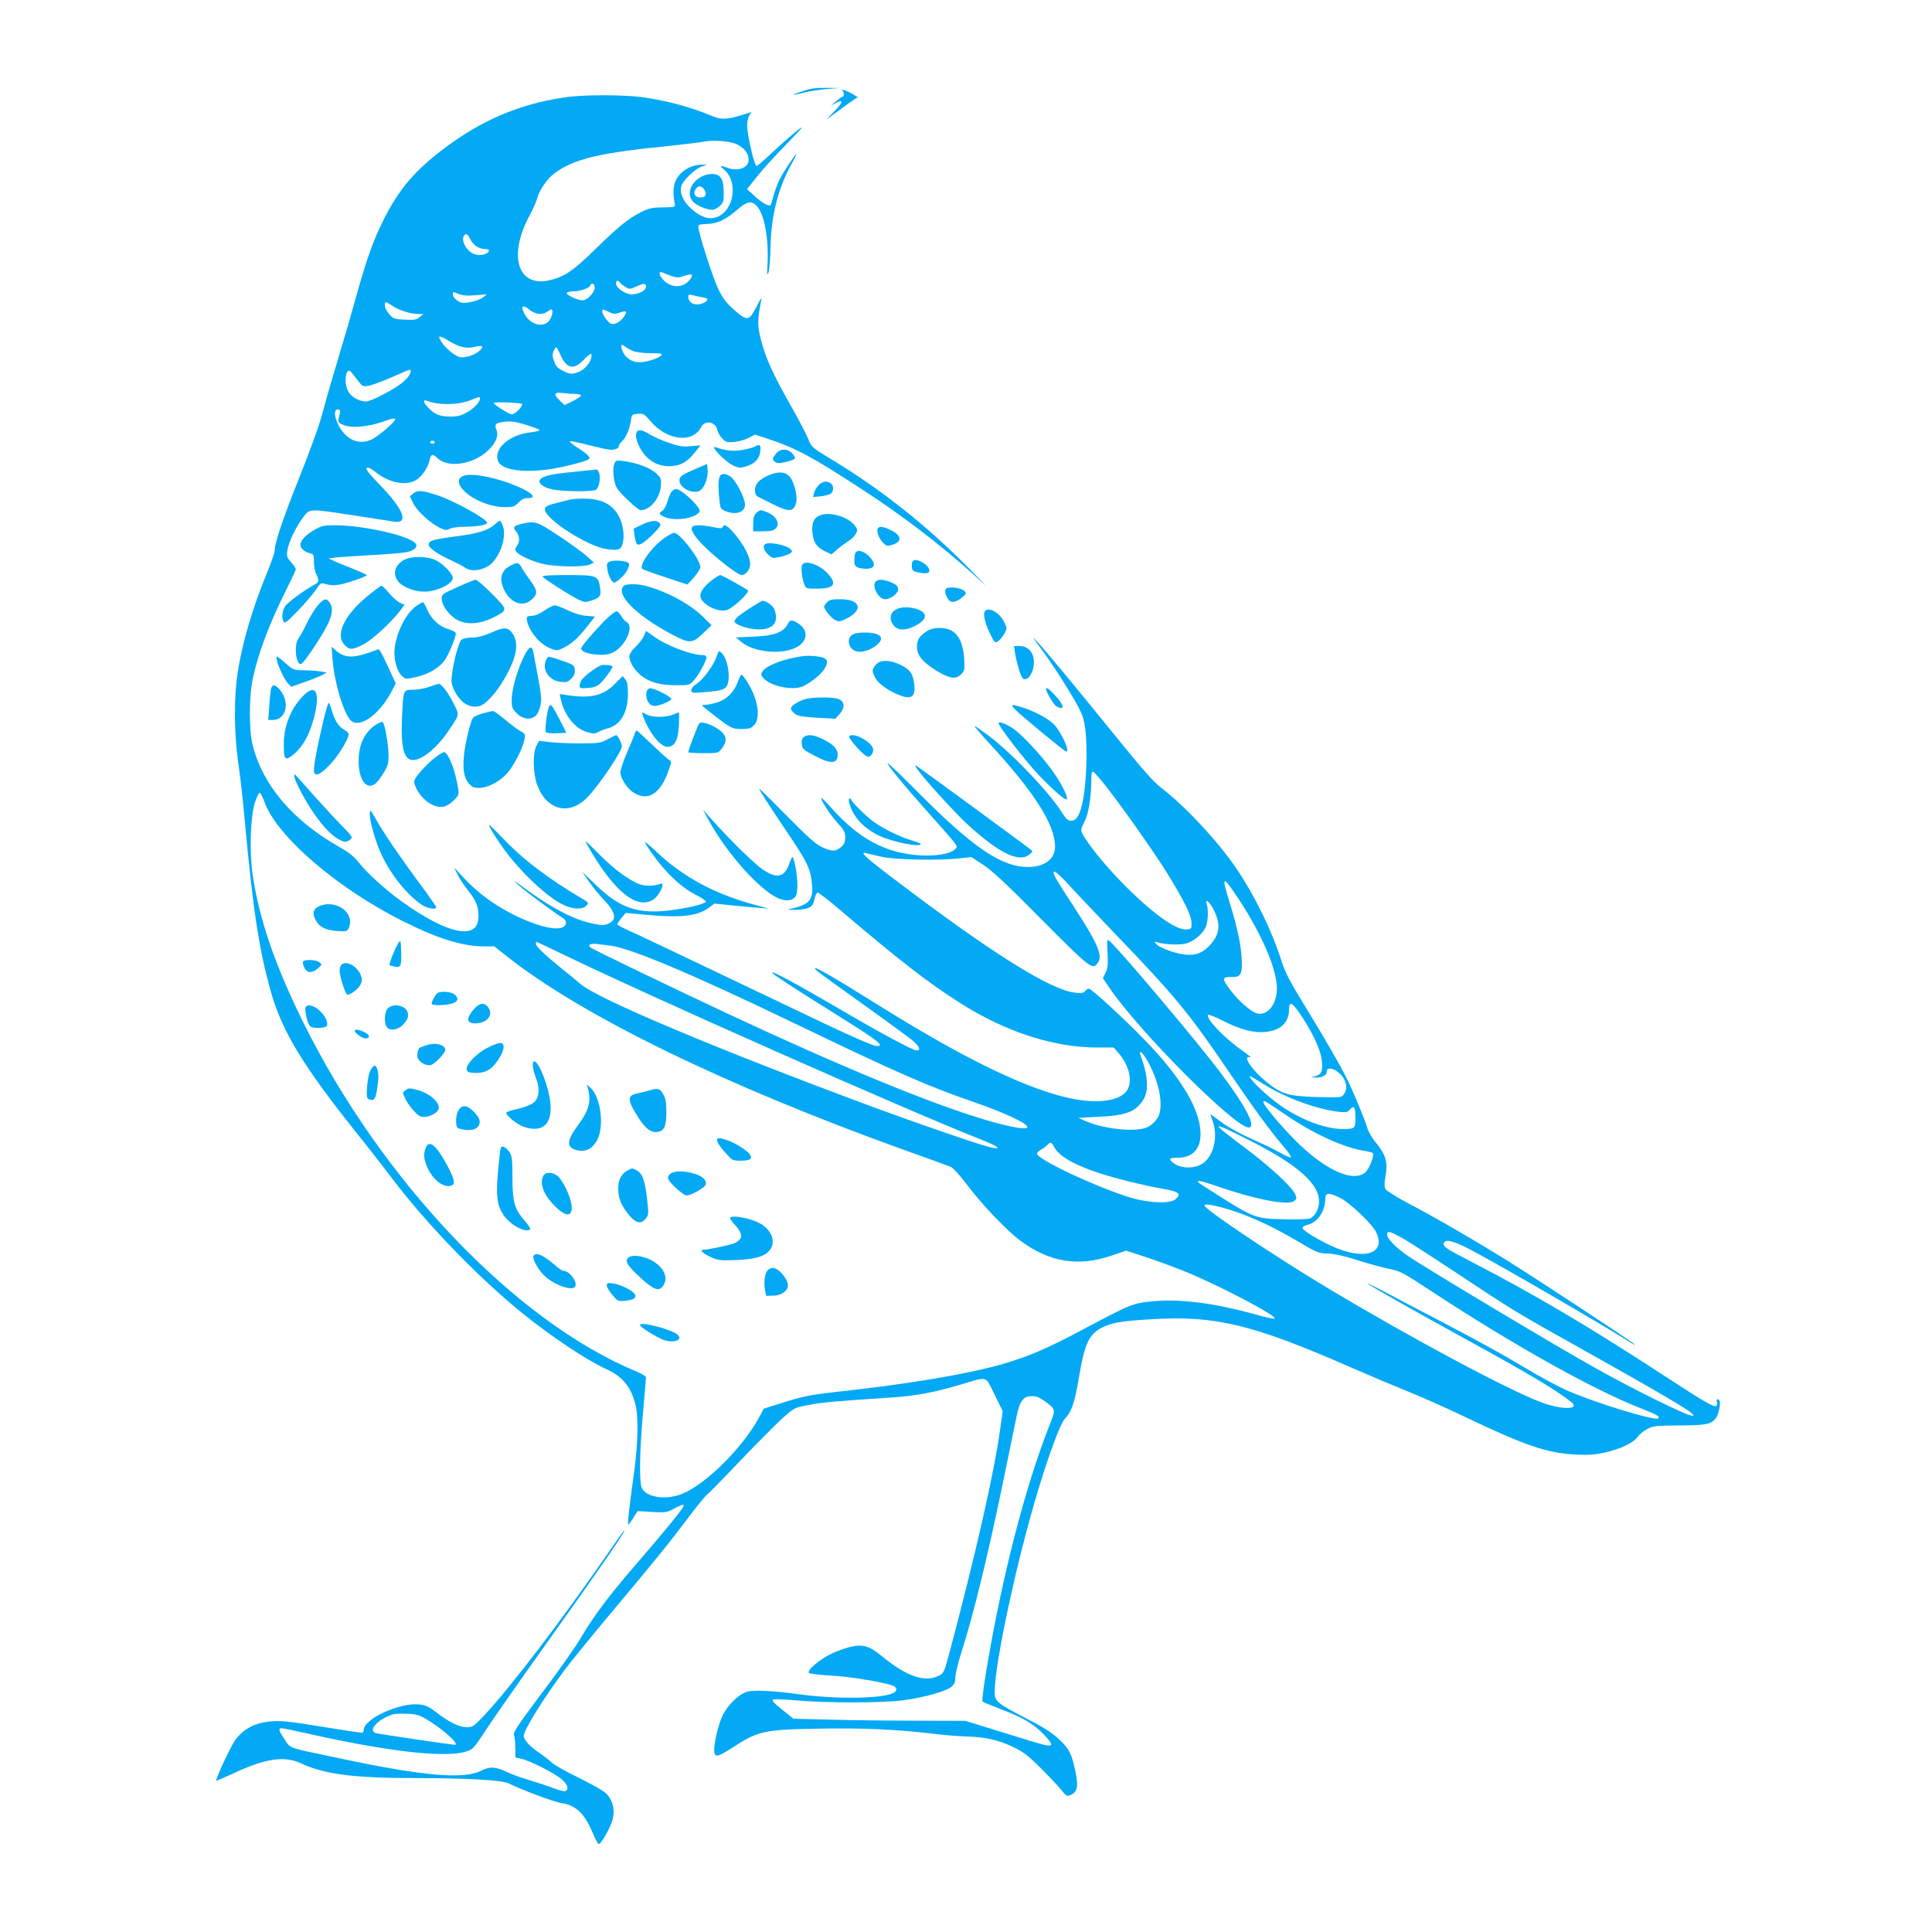 <?xml version="1.0" standalone="no"?>
<!DOCTYPE svg PUBLIC "-//W3C//DTD SVG 20010904//EN"
 "http://www.w3.org/TR/2001/REC-SVG-20010904/DTD/svg10.dtd">
<svg version="1.0" xmlns="http://www.w3.org/2000/svg"
 width="1280pt" height="1280pt" viewBox="0 0 1280 1280"
 preserveAspectRatio="xMidYMid meet">
<g transform="translate(0,1280) scale(0.1,-0.1)"
fill="#03a9f4" stroke="none">
<path d="M5315 12195 c-82 -27 -78 -32 9 -9 33 9 102 19 151 24 l90 7 -90 1
c-70 1 -106 -4 -160 -23z"/>
<path d="M5578 12204 c13 -6 17 -44 5 -44 -5 0 -24 -14 -43 -30 l-35 -30 32
17 c53 29 50 6 -8 -53 l-54 -56 80 58 c44 33 91 66 104 75 l24 15 -34 21 c-19
11 -45 23 -59 27 -14 3 -19 3 -12 0z"/>
<path d="M3735 12154 c-296 -45 -538 -148 -785 -332 -197 -146 -309 -277 -409
-479 -69 -137 -112 -259 -182 -510 -33 -120 -83 -292 -111 -383 -56 -187 -74
-248 -118 -410 -17 -63 -83 -245 -147 -404 -109 -273 -163 -432 -163 -484 0
-12 -21 -73 -46 -135 -99 -238 -170 -477 -200 -678 -25 -163 -23 -403 4 -589
12 -80 31 -246 42 -370 55 -601 96 -875 176 -1155 73 -257 212 -486 556 -918
85 -105 196 -248 248 -317 224 -296 570 -655 858 -888 188 -153 427 -312 553
-370 111 -50 164 -112 197 -229 24 -87 20 -273 -11 -488 -30 -214 -41 -315
-34 -315 3 0 18 20 33 44 l28 45 96 -6 c92 -5 97 -4 152 25 42 23 58 27 58 17
0 -15 -119 -161 -334 -410 -161 -186 -264 -324 -346 -463 -35 -59 -130 -195
-210 -302 -218 -291 -243 -328 -234 -348 4 -9 8 -46 8 -81 l1 -65 38 -8 c56
-12 218 -94 266 -134 42 -36 53 -70 26 -80 -8 -4 -43 5 -77 19 -35 13 -104 36
-154 51 -50 14 -120 39 -155 56 -76 36 -115 38 -172 8 -113 -57 -382 -35 -910
77 -387 81 -350 69 -391 131 -40 59 -44 74 -21 74 9 0 84 -15 168 -34 526
-119 912 -164 1053 -121 48 15 51 18 139 152 50 76 215 312 367 525 384 538
557 788 544 788 -3 0 -44 -57 -92 -127 -314 -456 -662 -913 -836 -1098 -69
-73 -76 -78 -116 -78 -50 0 -117 33 -204 100 -51 39 -70 47 -113 51 -133 11
-365 -97 -365 -169 0 -11 -6 -19 -14 -19 -8 0 -129 18 -268 41 -202 33 -268
40 -326 35 -113 -9 -186 -47 -245 -126 -28 -39 -131 -259 -124 -267 2 -2 46
17 98 41 223 106 351 126 464 73 152 -71 347 -97 740 -97 369 -1 593 -13 636
-36 75 -38 300 -123 345 -129 100 -15 155 -67 211 -199 16 -39 34 -71 39 -73
15 -5 81 112 94 167 14 59 1 115 -36 160 -17 20 -83 59 -188 111 -88 43 -170
89 -181 102 -12 12 -47 40 -78 61 -66 44 -107 89 -107 116 0 38 136 256 274
440 39 52 161 202 271 334 329 392 411 494 532 654 63 84 123 158 132 165 10
6 113 111 228 232 116 121 243 249 283 284 71 63 75 65 164 82 86 17 167 25
536 49 172 11 289 32 472 86 188 56 164 62 227 -65 l54 -110 -17 -123 c-41
-291 -156 -800 -333 -1468 -38 -141 -40 -146 -73 -162 -93 -47 -216 -5 -383
134 -74 61 -118 75 -194 59 -32 -6 -90 -27 -130 -45 -82 -39 -170 -113 -153
-130 5 -5 70 -13 143 -17 126 -6 378 -48 419 -70 25 -14 22 -34 -7 -47 -81
-37 -381 -40 -620 -7 -164 23 -306 30 -348 16 -57 -19 -130 -92 -161 -160 -31
-69 -58 -190 -54 -235 4 -41 23 -37 118 24 172 112 212 121 563 127 296 6 534
-5 766 -33 69 -9 173 -17 231 -19 123 -4 207 -23 310 -73 60 -29 95 -56 176
-137 55 -55 117 -120 136 -145 34 -41 38 -43 62 -32 44 20 51 55 32 150 -25
122 -41 155 -110 219 -46 43 -101 79 -215 137 -198 103 -211 113 -211 177 0
189 150 885 290 1343 73 241 146 436 174 465 48 52 66 106 97 290 33 199 62
264 136 308 66 38 136 51 346 63 420 25 667 -35 1307 -315 135 -59 313 -134
395 -167 83 -33 249 -107 370 -165 403 -192 544 -240 736 -250 80 -4 125 -1
185 12 105 23 193 64 222 103 12 18 41 42 65 54 39 21 56 23 212 24 175 1 207
7 239 43 19 21 38 95 29 118 -8 21 -25 15 -18 -6 3 -11 1 -22 -4 -26 -16 -9
-80 27 -323 186 -520 340 -886 556 -1316 778 -132 68 -167 90 -167 106 0 39
52 30 165 -28 171 -88 906 -514 1078 -625 12 -8 22 -12 22 -9 0 7 -641 429
-850 559 -222 138 -468 280 -654 378 -75 40 -141 81 -147 92 -8 14 -8 38 0 83
17 97 3 144 -67 229 -21 26 -45 66 -52 89 -18 62 -94 245 -136 329 -52 104
-150 273 -286 495 -95 155 -124 212 -149 290 -65 203 -176 429 -297 608 -125
184 -342 416 -504 540 -48 37 -125 125 -299 340 -269 332 -458 560 -518 625
-35 38 -33 32 17 -35 81 -110 172 -250 237 -364 48 -85 55 -107 66 -186 7 -57
9 -147 6 -245 -9 -215 -39 -340 -85 -355 -30 -9 -45 2 -77 53 -86 136 -331
392 -485 508 -47 35 -89 64 -93 64 -5 0 43 -55 105 -123 292 -317 428 -532
428 -676 0 -83 -69 -135 -180 -135 -174 0 -365 129 -726 493 -112 113 -204
201 -204 195 0 -15 113 -152 280 -339 84 -93 160 -181 168 -194 15 -22 15 -25
-6 -42 -35 -28 -126 -42 -227 -36 -229 15 -402 108 -586 313 -35 39 -66 70
-67 68 -10 -8 59 -114 106 -165 44 -48 52 -62 52 -96 0 -28 -6 -45 -22 -60
-39 -35 -63 -37 -126 -8 -47 21 -90 59 -239 210 -101 102 -183 183 -183 180 0
-10 66 -112 176 -275 131 -193 158 -246 169 -320 20 -142 -2 -173 -150 -204
-11 -2 5 -4 35 -4 30 -1 71 4 90 11 29 10 36 19 45 56 6 25 15 46 21 48 6 2
79 -55 163 -127 374 -318 574 -474 782 -605 302 -192 620 -295 909 -295 l108
0 31 -35 c73 -83 97 -189 58 -249 -51 -77 -219 -94 -422 -42 -290 74 -680 267
-1213 599 -292 183 -432 264 -432 252 0 -11 -1 -10 320 -240 157 -112 304
-220 328 -240 43 -37 54 -65 27 -65 -26 0 -246 118 -528 284 -269 157 -425
241 -433 233 -5 -5 131 -94 416 -272 291 -182 334 -215 279 -215 -29 0 -189
72 -639 288 -544 260 -977 466 -1032 490 -27 12 -48 25 -48 29 0 5 13 24 28
42 l28 33 115 -11 c246 -24 361 -12 438 47 l34 26 121 -13 c67 -6 148 -14 181
-16 l60 -5 -90 24 c-269 72 -482 187 -657 354 -52 49 -84 74 -74 57 97 -158
225 -288 332 -341 41 -21 73 -42 71 -48 -5 -15 -127 -44 -244 -58 -209 -24
-325 16 -480 164 l-97 93 45 -64 c24 -36 68 -89 97 -120 82 -84 92 -136 31
-161 -26 -11 -43 -11 -93 -1 -143 29 -294 110 -516 277 -20 15 -13 6 15 -20
44 -40 231 -179 293 -217 12 -8 22 -21 22 -29 0 -68 -143 -49 -336 44 -132 65
-245 147 -337 245 l-68 73 25 -51 c14 -27 45 -74 69 -103 51 -63 67 -103 67
-170 0 -160 -198 -122 -505 97 -110 79 -233 190 -289 262 -31 39 -66 67 -132
104 -307 175 -505 409 -571 676 -24 96 -23 320 1 433 37 175 111 371 232 612
30 59 54 112 54 117 0 6 -14 26 -31 46 -28 31 -31 40 -25 78 8 55 57 158 104
219 45 60 36 59 338 13 126 -19 245 -38 265 -41 99 -15 64 79 -90 239 -79 82
-102 110 -91 117 9 6 27 -3 55 -25 90 -74 204 -97 272 -55 38 23 78 82 88 127
9 45 21 49 51 20 70 -71 241 -45 339 50 51 50 70 96 54 135 -15 38 -6 47 57
54 38 5 71 0 137 -20 47 -14 88 -30 91 -35 3 -4 -22 -11 -55 -15 -144 -15
-251 -108 -219 -191 22 -57 157 -79 333 -55 92 12 255 54 270 69 11 11 -16 37
-83 79 -30 20 -50 37 -44 39 6 2 63 -10 128 -27 65 -16 128 -30 141 -30 33 0
55 10 55 25 0 6 9 20 19 29 27 25 52 80 60 135 6 45 7 46 47 49 38 3 43 0 87
-52 108 -125 276 -144 332 -36 26 50 97 37 108 -20 4 -17 18 -42 33 -56 22
-23 32 -26 78 -22 29 2 72 14 96 27 l42 22 82 -27 c192 -64 297 -120 636 -342
263 -171 508 -359 725 -554 l90 -81 -115 117 c-273 278 -581 523 -901 716
-140 85 -141 85 -164 141 -12 31 -66 134 -119 227 -115 203 -166 315 -196 437
-23 91 -22 128 5 265 3 14 -12 -9 -32 -50 -50 -98 -62 -100 -149 -23 -52 46
-74 74 -105 138 -35 72 -128 360 -132 409 -2 17 5 20 55 22 71 2 127 29 202
94 65 57 95 63 131 24 49 -53 79 -217 70 -384 -4 -70 -3 -80 6 -55 6 17 13 93
14 170 5 207 48 381 136 543 22 39 38 72 36 72 -8 0 -85 -117 -111 -167 -14
-29 -33 -78 -41 -109 -8 -32 -17 -59 -19 -62 -12 -11 -55 12 -104 57 l-53 48
63 79 c34 44 123 142 198 218 111 115 124 131 73 92 -34 -27 -107 -90 -162
-142 -54 -52 -104 -94 -109 -94 -14 0 -62 209 -62 268 0 26 7 57 15 69 l15 21
-58 -18 c-106 -33 -142 -34 -208 -7 -140 58 -288 98 -445 121 -132 20 -408 20
-534 0z m1151 -312 c48 -25 74 -60 74 -101 0 -54 -72 -79 -143 -52 -44 17 -52
13 -23 -10 101 -80 70 -280 -50 -319 -49 -16 -103 2 -163 56 -55 50 -79 102
-67 151 10 37 92 116 136 130 l35 11 -31 1 c-71 2 -144 -40 -175 -101 -20 -39
-22 -87 -8 -162 4 -17 -3 -19 -81 -20 -74 -1 -93 -6 -146 -33 -85 -44 -150
-97 -304 -248 -143 -140 -205 -182 -305 -203 -208 -44 -269 168 -125 433 21
39 43 88 49 111 15 56 67 131 115 166 130 96 297 136 776 183 91 10 183 21
205 25 68 15 185 6 231 -18z m-1770 -627 c18 -39 58 -65 99 -65 30 0 33 -15 6
-30 -32 -16 -76 -12 -106 12 -35 27 -56 77 -44 100 14 27 26 22 45 -17z m1332
-243 c37 -13 47 -13 87 1 51 16 61 11 39 -21 -41 -59 -118 -64 -173 -13 -34
32 -43 68 -13 56 9 -4 36 -15 60 -23z m-342 -43 c3 -6 20 -19 36 -29 29 -18
31 -17 72 1 53 24 66 24 66 -1 0 -24 -47 -50 -93 -50 -42 0 -101 38 -105 68
-4 23 12 30 24 11z m-166 -35 c0 -32 -50 -84 -82 -84 -33 1 -111 38 -103 50 3
5 24 10 46 10 44 0 109 23 109 39 0 6 7 11 15 11 9 0 15 -10 15 -26z m-790
-50 l75 6 -23 -19 c-26 -23 -120 -45 -148 -35 -30 11 -54 35 -54 55 0 17 2 17
37 2 29 -11 56 -14 113 -9z m1485 -10 c55 -10 59 -13 45 -29 -7 -8 -27 -17
-46 -21 -40 -7 -74 15 -74 49 0 15 5 18 23 13 12 -4 36 -9 52 -12z m-2036 -60
c46 -30 120 -54 170 -54 l36 -1 -25 -20 c-21 -18 -35 -20 -98 -17 -69 3 -76 6
-103 36 -16 18 -29 43 -29 57 0 31 2 31 49 -1z m913 -29 c34 -28 84 -33 114
-10 10 8 22 15 27 15 15 0 6 -48 -14 -74 -40 -51 -127 -27 -164 44 -29 55 -12
66 37 25z m523 -12 c30 -15 40 -15 71 -4 44 16 52 9 30 -24 -24 -36 -61 -58
-86 -50 -22 7 -60 60 -60 83 0 16 2 15 45 -5z m-1057 -194 c62 -38 110 -50
163 -38 58 13 68 7 37 -24 -29 -28 -99 -51 -132 -43 -30 7 -90 55 -115 92 -38
54 -25 58 47 13z m1215 -64 c22 -9 67 -15 118 -15 69 0 80 -2 70 -14 -18 -21
-98 -46 -147 -46 -50 0 -96 33 -112 79 -12 35 -5 46 18 26 8 -8 32 -21 53 -30z
m-483 -19 c42 -99 89 -111 157 -40 47 48 59 51 49 10 -10 -41 -55 -85 -98 -96
-35 -10 -46 -8 -86 12 -38 19 -50 31 -61 65 -12 33 -12 47 -3 67 6 14 14 26
17 26 3 0 14 -20 25 -44z m-1336 -181 c27 -35 31 -37 68 -31 22 4 90 29 152
56 61 28 114 50 118 50 23 0 2 -44 -39 -79 -53 -47 -213 -131 -249 -131 -42 0
-93 28 -114 62 -37 61 -19 180 20 129 8 -10 28 -36 44 -56z m1437 -85 c22 0
39 -5 39 -10 0 -6 -25 -22 -55 -37 l-55 -27 -30 29 c-45 43 -40 59 16 51 26
-3 64 -6 85 -6z m-631 -30 c0 -24 -37 -63 -84 -91 -40 -22 -63 -29 -108 -29
-70 0 -104 12 -145 53 -36 34 -45 64 -16 52 82 -31 206 -29 291 4 57 23 62 24
62 11z m278 -36 c8 -6 -19 -42 -43 -58 -25 -17 -27 -16 -85 19 -33 20 -60 41
-60 46 0 7 178 2 188 -7z m-1204 -50 c-1 -5 -5 -24 -9 -42 -6 -30 -4 -33 29
-47 60 -25 176 -13 294 32 23 9 46 12 50 8 11 -12 -119 -124 -165 -141 -55
-21 -106 -13 -152 24 -55 43 -100 150 -74 176 9 8 28 1 27 -10z m626 -204 c0
-5 -7 -10 -15 -10 -8 0 -15 5 -15 10 0 6 7 10 15 10 8 0 15 -4 15 -10z m4445
-2276 c115 -147 322 -441 406 -576 113 -182 162 -282 163 -332 1 -40 0 -41
-34 -44 -71 -5 -232 112 -426 310 -114 116 -226 255 -261 321 -14 28 -13 33
11 81 28 55 45 157 46 269 0 50 3 68 12 65 7 -3 44 -45 83 -94z m-5574 -104
c79 -227 476 -570 914 -791 233 -117 399 -169 544 -169 l66 0 86 -68 c494
-391 1444 -854 2619 -1277 162 -58 306 -110 320 -116 14 -6 61 -58 105 -116
101 -134 266 -307 354 -372 194 -144 384 -175 604 -100 l98 33 117 -38 c64
-21 175 -61 246 -89 217 -84 654 -312 620 -324 -6 -2 -68 12 -138 32 -260 71
-478 99 -651 85 -150 -13 -151 -13 -495 -196 -224 -119 -346 -171 -513 -220
-232 -67 -621 -133 -1092 -184 -194 -22 -227 -28 -398 -82 l-97 -31 -30 -56
c-107 -199 -350 -442 -508 -507 -106 -44 -238 -26 -269 36 -19 37 -16 240 7
500 11 123 20 230 20 236 0 6 -30 24 -67 39 -799 332 -1684 1261 -2203 2310
-189 382 -293 686 -336 980 -23 154 -15 383 15 478 12 38 27 67 32 65 6 -2 19
-28 30 -58z m4094 -367 c89 -20 392 -25 520 -9 l70 8 80 -52 c60 -40 156 -129
386 -362 327 -329 339 -338 374 -284 32 48 -5 130 -165 376 -60 91 -114 177
-121 193 -26 57 6 39 90 -53 47 -52 188 -200 312 -330 389 -404 486 -522 735
-888 184 -271 286 -410 377 -517 33 -38 55 -71 49 -73 -6 -2 -37 12 -69 30
-32 19 -117 60 -190 92 -82 37 -158 79 -202 112 -39 30 -71 53 -71 50 0 -2 7
-23 15 -46 37 -104 4 -234 -71 -281 -49 -30 -125 -32 -174 -4 -53 32 -50 45
13 45 98 0 152 57 151 160 -2 158 -126 368 -368 618 -132 137 -355 342 -372
342 -6 0 -18 -7 -25 -16 -10 -13 -25 -15 -65 -11 -163 17 -554 262 -1203 755
-189 143 -232 183 -180 169 13 -4 60 -15 104 -24z m2365 -285 c151 -230 250
-461 250 -587 0 -102 -61 -181 -128 -166 -47 10 -140 95 -200 182 -35 49 -30
62 25 60 65 -3 76 19 69 133 -7 95 -30 201 -81 366 -55 178 -45 179 65 12z
m-167 -70 c49 -97 37 -168 -40 -243 -47 -46 -99 -60 -174 -46 -66 11 -153 46
-171 69 -11 13 -10 15 12 8 50 -14 146 -18 188 -7 48 13 106 60 128 104 17 31
22 118 9 156 -14 45 19 17 48 -41z m-4311 -292 c572 -277 2264 -1027 2756
-1221 121 -48 156 -72 85 -59 -56 10 -458 148 -768 262 -1028 380 -1849 725
-1961 824 -21 19 -75 63 -119 98 -111 90 -175 150 -175 166 0 8 2 14 5 14 2 0
82 -38 177 -84z m312 59 c138 -18 548 -191 1226 -518 665 -320 878 -414 1175
-516 442 -153 495 -244 66 -115 -366 111 -927 342 -1677 692 -378 177 -905
431 -921 444 -22 18 -3 29 40 24 23 -3 64 -8 91 -11z m4579 -467 c91 -138 137
-248 137 -327 0 -46 -10 -60 -46 -71 l-29 -8 33 -1 c43 -1 72 15 72 39 0 46
84 9 115 -50 19 -38 19 -70 -1 -99 -16 -23 -18 -23 -178 -19 -189 5 -235 19
-334 99 -99 80 -166 181 -109 164 12 -4 -12 16 -53 45 -117 81 -247 217 -226
237 3 4 48 -15 99 -40 113 -58 201 -81 279 -74 101 9 158 62 158 147 0 62 22
51 83 -42z m-1017 -303 c80 -145 107 -308 61 -375 -12 -19 -38 -43 -57 -54
-69 -41 -295 -19 -426 40 l-39 18 135 7 c183 9 247 34 297 117 36 59 28 164
-24 300 -4 9 -1 13 7 10 8 -2 28 -31 46 -63z m768 -149 c142 -89 349 -165 495
-182 49 -5 59 -3 75 15 27 30 36 18 36 -54 0 -72 -3 -75 -84 -75 -116 0 -280
62 -416 158 -95 67 -223 192 -196 192 2 0 42 -24 90 -54z m153 -208 c179 -122
382 -214 516 -233 26 -4 50 -11 53 -16 10 -17 -27 -109 -53 -129 -78 -61 -247
11 -430 184 -97 91 -243 262 -243 284 0 16 9 11 157 -90z m-255 -160 c380
-191 517 -336 451 -475 -9 -19 -28 -39 -42 -45 -15 -6 -88 -8 -176 -6 -200 6
-191 2 -540 226 -60 38 -29 37 86 -3 261 -91 481 -134 523 -102 17 13 18 18 7
45 -20 48 -173 189 -345 317 -224 167 -220 172 36 43z m-1288 -47 c43 -82 206
-157 501 -230 66 -16 164 -38 219 -47 107 -19 123 -32 87 -67 -32 -33 -173
-29 -296 7 -223 67 -625 255 -625 293 0 7 13 19 28 27 16 8 34 22 41 30 19 23
28 20 45 -13z m1896 -338 c62 -31 208 -169 235 -222 75 -147 -76 -196 -293
-96 -101 47 -192 104 -192 120 0 7 14 16 31 20 68 15 119 88 119 173 0 41 24
43 100 5z m-705 -87 c134 -45 264 -107 425 -201 124 -74 134 -78 198 -80 45
-2 108 -16 193 -43 70 -23 163 -48 209 -58 78 -15 92 -23 284 -149 539 -354
1069 -651 1386 -775 108 -43 129 -55 117 -67 -20 -19 -423 104 -608 186 -58
26 -177 90 -265 143 -178 106 -296 171 -624 343 -124 64 -271 142 -327 172
-57 30 -103 52 -103 50 0 -7 333 -195 665 -377 400 -219 583 -328 684 -408 65
-52 -60 -54 -197 -3 -224 84 -865 427 -1422 761 -336 201 -810 519 -810 543 0
16 83 0 195 -37z m1113 -177 c41 -23 203 -127 361 -232 384 -255 377 -251 856
-519 606 -340 751 -428 707 -428 -35 0 -375 167 -636 313 -244 135 -1141 672
-1245 744 -88 61 -141 116 -141 145 0 26 14 23 98 -23z m-2372 -1078 c81 -59
80 -55 36 -167 -159 -402 -313 -998 -416 -1614 -19 -113 -31 -208 -27 -213 4
-4 60 -27 125 -52 145 -55 217 -98 285 -170 76 -80 62 -87 -86 -41 -65 20
-190 58 -278 86 l-160 49 -326 1 c-179 0 -435 3 -569 7 l-243 6 -75 60 c-53
42 -71 62 -61 67 8 4 79 1 159 -6 202 -17 569 -17 703 1 139 18 290 61 322 91
19 17 25 33 25 65 0 23 21 105 46 183 70 218 164 600 259 1056 47 228 93 451
102 495 21 97 44 125 101 125 27 0 51 -9 78 -29z m-4098 -2107 c107 -61 233
-174 195 -174 -15 0 -499 71 -520 77 -60 14 6 91 107 124 14 5 57 7 96 5 57
-2 82 -9 122 -32z"/>
<path d="M4648 11630 c-80 -43 -103 -127 -48 -174 29 -24 86 -46 122 -46 9 0
30 11 45 24 25 22 28 31 28 88 0 89 -19 122 -70 125 -25 2 -54 -5 -77 -17z
m27 -111 c0 -19 -6 -25 -29 -27 -43 -5 -61 32 -30 63 14 14 19 14 38 2 11 -8
21 -25 21 -38z"/>
<path d="M2114 6796 c-38 -17 -46 -44 -26 -85 24 -51 65 -73 143 -79 66 -4 69
-4 80 21 44 98 -85 192 -197 143z"/>
<path d="M2638 6550 c-19 -29 -63 -139 -57 -144 2 -2 15 -6 29 -9 45 -11 51 2
48 94 -3 82 -3 84 -20 59z"/>
<path d="M2007 6428 c-2 -7 2 -25 10 -40 17 -36 52 -37 90 -3 27 24 28 25 9
40 -24 18 -103 20 -109 3z"/>
<path d="M2262 6408 c-7 -7 -12 -24 -12 -39 0 -39 39 -159 52 -159 24 0 76 42
88 70 10 24 10 36 0 60 -25 61 -97 99 -128 68z"/>
<path d="M2902 6223 c-13 -5 -42 -55 -42 -73 0 -13 84 -13 133 1 43 12 50 39
15 63 -21 15 -79 20 -106 9z"/>
<path d="M3148 6123 c-60 -65 -61 -103 -1 -103 79 0 123 53 89 104 -22 34 -55
33 -88 -1z"/>
<path d="M2024 6125 c-7 -18 13 -104 28 -122 15 -19 107 -17 114 2 10 24 -16
73 -55 105 -39 32 -78 39 -87 15z"/>
<path d="M2570 6120 c-22 -22 -27 -88 -10 -121 17 -31 72 -25 108 10 34 35 42
58 31 89 -16 42 -95 56 -129 22z"/>
<path d="M2350 5972 c0 -15 50 -52 71 -52 28 0 32 18 7 34 -31 20 -78 31 -78
18z"/>
<path d="M2825 5875 c-22 -8 -41 -15 -42 -15 -11 -1 -22 -45 -17 -65 8 -31 57
-59 89 -51 26 7 95 79 95 100 0 35 -67 52 -125 31z"/>
<path d="M3233 5860 c-73 -36 -146 -111 -141 -143 2 -18 11 -23 43 -25 62 -5
110 14 143 56 62 78 77 142 34 142 -10 0 -46 -14 -79 -30z"/>
<path d="M3530 5741 c0 -17 9 -54 21 -83 28 -72 22 -134 -18 -165 -15 -13 -61
-30 -101 -39 -39 -9 -74 -20 -77 -24 -9 -15 68 -79 114 -95 126 -43 192 17
177 161 -11 103 -71 261 -104 272 -8 2 -12 -7 -12 -27z"/>
<path d="M2454 5708 c-10 -19 -19 -65 -22 -109 -4 -63 -2 -77 12 -82 39 -15
47 1 61 118 7 51 -6 105 -24 105 -6 0 -18 -15 -27 -32z"/>
<path d="M3896 5585 c22 -81 5 -144 -68 -242 -75 -102 -77 -145 -7 -163 57
-16 106 9 137 70 46 91 22 279 -44 341 l-26 24 8 -30z"/>
<path d="M2685 5576 c-18 -13 -19 -15 -1 -53 10 -22 35 -58 56 -81 29 -33 45
-42 70 -42 38 0 88 27 96 52 12 39 -52 100 -132 124 -58 17 -66 17 -89 0z"/>
<path d="M4300 5575 c-25 -7 -63 -16 -85 -21 -55 -12 -57 -40 -8 -122 57 -97
94 -132 137 -132 54 0 71 33 71 135 0 62 -5 88 -21 115 -23 40 -33 43 -94 25z"/>
<path d="M3035 5439 c-9 -17 -15 -48 -13 -72 3 -41 4 -42 49 -51 59 -11 103 7
107 46 2 19 -7 38 -34 67 -47 52 -86 56 -109 10z"/>
<path d="M4750 5246 c0 -15 28 -55 74 -103 26 -29 36 -33 80 -33 64 0 82 10
67 37 -13 26 -94 78 -150 98 -54 19 -71 19 -71 1z"/>
<path d="M2820 5194 c-13 -33 -13 -64 2 -105 29 -86 101 -153 155 -147 43 5
40 35 -13 135 -73 137 -122 176 -144 117z"/>
<path d="M3317 5192 c-3 -9 -11 -80 -18 -157 -14 -160 -6 -220 37 -285 44 -66
149 -122 177 -94 3 4 -14 30 -38 58 -66 75 -80 124 -80 286 0 112 -3 140 -17
163 -25 38 -55 52 -61 29z"/>
<path d="M4161 5047 c-45 -23 -66 -63 -65 -125 0 -66 25 -120 81 -183 42 -46
75 -49 104 -9 17 23 17 33 5 136 -14 118 -32 165 -73 183 -29 13 -23 13 -52
-2z"/>
<path d="M4443 5025 c-14 -10 -19 -22 -16 -35 7 -26 100 -110 122 -110 30 0
120 51 126 71 10 29 -20 57 -78 74 -65 19 -127 19 -154 0z"/>
<path d="M3600 5011 c-25 -48 -3 -116 61 -186 85 -92 137 -94 125 -5 -8 58
-59 163 -93 190 -33 26 -79 26 -93 1z"/>
<path d="M4837 4733 c-4 -3 11 -26 33 -49 53 -57 53 -92 0 -119 -23 -12 -179
-45 -211 -45 -27 0 -2 -24 47 -47 53 -24 63 -25 173 -21 128 6 188 24 221 66
42 53 14 132 -62 175 -59 34 -183 59 -201 40z"/>
<path d="M3535 4480 c-10 -17 25 -84 67 -127 60 -62 183 -108 207 -79 22 27
-34 106 -75 106 -8 0 -31 15 -51 33 -80 70 -131 94 -148 67z"/>
<path d="M4160 4465 c-20 -24 -2 -51 83 -130 89 -82 123 -94 151 -53 38 54 2
127 -83 171 -61 30 -131 36 -151 12z"/>
<path d="M5087 4385 c-20 -19 -28 -80 -19 -130 l8 -40 47 1 c51 0 97 32 97 66
0 46 -62 118 -101 118 -9 0 -24 -7 -32 -15z"/>
<path d="M4020 4283 c0 -11 17 -39 37 -62 35 -42 38 -43 85 -39 58 6 78 20 62
46 -16 24 -95 63 -143 69 -36 5 -41 3 -41 -14z"/>
<path d="M4240 4022 c0 -12 74 -60 141 -93 70 -33 154 -10 106 30 -42 35 -247
87 -247 63z"/>
<path d="M7338 6487 c4 -76 1 -101 -13 -131 l-18 -37 47 -69 c195 -286 828
-920 918 -920 55 0 -17 139 -188 366 -154 205 -674 821 -736 872 -14 11 -15 2
-10 -81z"/>
<path d="M4214 9926 c-3 -14 2 -42 14 -68 45 -102 123 -153 222 -146 65 5 105
29 159 97 l32 40 -63 -5 c-52 -5 -77 -2 -143 21 -44 14 -101 40 -128 56 -58
36 -85 37 -93 5z"/>
<path d="M5001 9841 c-8 -5 -43 -15 -77 -21 -60 -12 -121 -6 -178 16 -54 21
55 -94 115 -122 33 -14 45 -15 79 -5 60 18 90 49 97 99 6 44 -4 53 -36 33z"/>
<path d="M5141 9794 c-25 -32 -26 -38 -6 -54 13 -10 27 -11 70 -1 30 7 57 17
61 22 3 6 -4 21 -17 35 -31 34 -81 33 -108 -2z"/>
<path d="M4069 9724 c-12 -33 -4 -115 16 -153 18 -36 140 -151 160 -151 61 0
126 77 133 156 4 52 3 56 -32 89 -38 36 -127 69 -219 81 -44 6 -47 5 -58 -22z"/>
<path d="M4630 9703 c-107 -46 -125 -57 -128 -81 -7 -45 69 -92 124 -78 34 9
66 81 62 139 l-3 43 -55 -23z"/>
<path d="M3804 9674 c-148 -14 -206 -27 -224 -49 -19 -23 12 -51 73 -66 66
-17 282 -18 297 -3 33 33 31 136 -3 133 -7 -1 -71 -7 -143 -15z"/>
<path d="M5120 9661 c-46 -14 -90 -41 -106 -66 -18 -28 -15 -75 6 -85 8 -4 52
-26 97 -49 113 -56 142 -54 158 11 10 40 -13 134 -42 168 -26 31 -59 37 -113
21z"/>
<path d="M3090 9652 c-80 -13 -62 -83 40 -147 62 -39 147 -65 214 -65 56 0 65
3 91 30 21 22 38 30 62 30 63 0 31 35 -73 79 -121 52 -271 84 -334 73z"/>
<path d="M4766 9638 c-8 -30 -7 -90 1 -157 5 -49 9 -55 39 -67 77 -32 142 -3
128 59 -11 51 -61 143 -90 166 -36 28 -70 27 -78 -1z"/>
<path d="M5426 9588 c-14 -13 -28 -36 -32 -52 l-7 -29 51 5 c28 3 58 11 67 18
21 18 19 57 -4 70 -29 15 -47 12 -75 -12z"/>
<path d="M4446 9538 c-8 -13 -19 -42 -26 -66 -6 -23 -20 -48 -30 -55 -28 -17
-25 -26 15 -43 69 -29 203 -8 230 36 14 23 -118 150 -156 150 -10 0 -25 -10
-33 -22z"/>
<path d="M2740 9532 l-24 -20 19 -41 c22 -51 110 -133 174 -165 40 -20 49 -21
71 -9 14 7 57 13 95 13 85 1 147 11 152 25 7 22 -217 147 -330 184 -101 33
-130 35 -157 13z"/>
<path d="M3775 9490 c-147 -36 -165 -42 -165 -65 0 -63 281 -244 405 -262 76
-11 94 -7 106 23 23 62 6 162 -38 221 -42 57 -105 86 -192 89 -42 2 -94 -1
-116 -6z"/>
<path d="M5010 9400 c-15 -15 -20 -33 -20 -70 l0 -50 65 0 c51 0 69 4 85 20
30 30 4 81 -57 106 -42 18 -49 18 -73 -6z"/>
<path d="M5443 9389 c-48 -14 -66 -48 -61 -113 6 -68 27 -101 83 -128 l44 -21
39 34 c22 19 55 43 73 54 18 11 40 32 48 47 14 25 14 29 -5 55 -40 55 -154 92
-221 72z"/>
<path d="M3273 9321 c-44 -37 -113 -57 -262 -76 -144 -19 -171 -27 -171 -54 0
-22 65 -66 155 -106 32 -15 72 -36 88 -47 37 -26 102 -20 155 14 73 49 123
193 92 268 -7 16 -15 30 -19 30 -3 -1 -21 -13 -38 -29z"/>
<path d="M4251 9323 l-53 -25 6 -46 c3 -26 11 -51 16 -56 14 -14 50 8 111 70
44 45 50 55 39 68 -18 22 -56 19 -119 -11z"/>
<path d="M3455 9329 c-53 -13 -59 -21 -35 -51 24 -31 26 -65 4 -96 -13 -19
-13 -26 -3 -38 21 -25 104 -63 176 -80 82 -20 265 -22 308 -5 l30 13 -48 44
c-27 24 -110 84 -185 134 -145 96 -156 100 -247 79z"/>
<path d="M2084 9290 c-56 -31 -94 -72 -94 -100 0 -22 28 -47 63 -55 25 -7 27
-11 27 -59 0 -28 7 -64 15 -80 20 -39 19 -53 -7 -67 -72 -38 -185 -122 -200
-147 -20 -33 -23 -78 -8 -102 7 -12 26 3 95 75 48 50 101 112 118 138 25 39
35 47 52 41 57 -18 96 -15 189 16 53 17 96 35 96 39 0 4 -56 29 -125 56 -69
27 -125 52 -125 55 0 4 102 12 227 19 125 7 250 16 276 21 53 8 83 30 74 53
-20 52 -340 127 -539 127 -73 0 -89 -4 -134 -30z"/>
<path d="M4584 9305 c-9 -22 30 -77 102 -144 85 -80 206 -171 227 -171 28 0
57 37 57 73 0 46 -39 123 -99 195 -50 60 -75 75 -83 50 -4 -10 -17 -10 -64 0
-82 16 -133 16 -140 -3z"/>
<path d="M5814 9295 c-8 -20 12 -68 40 -94 21 -20 26 -20 62 -9 65 22 56 64
-21 99 -49 23 -74 24 -81 4z"/>
<path d="M4404 9237 c-84 -57 -174 -183 -148 -206 5 -5 74 -30 154 -56 l144
-48 43 47 c24 27 43 58 43 69 0 50 -136 227 -174 227 -8 0 -36 -15 -62 -33z"/>
<path d="M5067 9193 c-14 -14 -6 -40 21 -66 27 -26 31 -27 79 -17 28 6 59 17
68 24 16 11 16 14 1 29 -29 28 -150 50 -169 30z"/>
<path d="M5666 9134 c-3 -9 -6 -31 -6 -50 0 -28 5 -36 27 -45 15 -5 43 -9 62
-7 51 4 54 37 8 83 -37 37 -80 46 -91 19z"/>
<path d="M2682 9093 c-69 -34 -86 -102 -37 -153 32 -33 106 -60 165 -60 84 0
190 51 190 91 0 27 -64 94 -114 118 -53 26 -156 28 -204 4z"/>
<path d="M4041 9080 c-21 -9 -23 -14 -17 -53 7 -44 30 -87 46 -87 5 0 25 13
43 30 39 34 65 86 51 100 -15 15 -96 21 -123 10z"/>
<path d="M6044 9076 c-3 -8 -4 -25 -2 -38 2 -19 12 -25 51 -32 56 -11 75 0 58
33 -12 22 -60 51 -86 51 -9 0 -18 -6 -21 -14z"/>
<path d="M3385 9054 c-65 -33 -80 -85 -46 -159 39 -86 118 -119 175 -74 51 40
51 62 0 132 -25 34 -52 74 -60 90 -17 31 -27 33 -69 11z"/>
<path d="M5313 9055 c-7 -20 1 -92 16 -127 10 -27 13 -28 81 -28 117 0 138 29
75 99 -57 63 -156 95 -172 56z"/>
<path d="M3595 8979 c9 -13 161 -112 227 -146 44 -23 54 -25 86 -15 66 20 76
32 68 86 -13 83 -20 86 -217 86 -117 0 -168 -3 -164 -11z"/>
<path d="M4723 8961 c-52 -38 -83 -78 -83 -108 0 -54 122 -117 180 -93 44 18
147 116 135 128 -13 14 -173 102 -184 102 -4 0 -26 -13 -48 -29z"/>
<path d="M3030 8910 c-103 -46 -105 -48 -103 -80 2 -44 51 -110 104 -138 61
-33 150 -27 235 16 101 51 101 49 -7 158 -51 52 -100 94 -109 93 -8 -1 -62
-22 -120 -49z"/>
<path d="M5800 8945 c-25 -30 22 -115 63 -115 38 0 87 37 87 65 0 21 -9 30
-42 45 -52 23 -91 25 -108 5z"/>
<path d="M4132 8918 c-56 -56 84 -197 321 -322 116 -61 134 -60 205 8 l56 54
-55 54 c-85 85 -242 170 -384 207 -54 14 -128 14 -143 -1z"/>
<path d="M2446 8860 c-163 -130 -230 -267 -161 -335 31 -32 49 -31 121 5 59
29 192 152 249 229 l25 35 -29 12 c-15 6 -48 35 -72 63 -24 28 -47 51 -51 51
-4 0 -41 -27 -82 -60z"/>
<path d="M6271 8902 c-16 -11 -9 -46 14 -76 17 -23 52 -16 92 18 26 23 27 26
12 41 -19 20 -97 30 -118 17z"/>
<path d="M2107 8791 c-20 -22 -52 -75 -73 -118 -20 -43 -46 -89 -56 -102 -31
-41 -20 -171 15 -171 17 0 145 191 181 270 30 63 33 106 10 138 -21 31 -37 28
-77 -17z"/>
<path d="M5480 8810 c-11 -11 -20 -24 -20 -29 0 -19 48 -77 73 -89 24 -12 33
-11 72 8 59 28 88 65 74 92 -14 26 -50 38 -120 38 -46 0 -63 -4 -79 -20z"/>
<path d="M4970 8772 c-93 -60 -116 -84 -97 -100 27 -22 100 -42 157 -42 95 0
132 50 100 134 -8 22 -55 56 -77 56 -4 0 -42 -22 -83 -48z"/>
<path d="M2759 8786 c-66 -45 -130 -169 -144 -277 -9 -70 13 -155 48 -187 24
-23 25 -23 95 -7 81 19 148 57 187 109 26 34 75 152 75 180 0 7 -21 19 -47 27
-61 17 -115 66 -142 129 -12 28 -25 50 -29 50 -4 0 -24 -11 -43 -24z"/>
<path d="M3605 8754 c-32 -22 -61 -34 -82 -34 -20 0 -33 -5 -33 -12 0 -71 80
-175 157 -204 41 -16 46 -16 79 0 57 27 102 66 161 141 l55 70 -58 5 c-38 3
-82 17 -125 38 -36 17 -74 32 -85 31 -10 0 -41 -16 -69 -35z"/>
<path d="M5955 8770 c-56 -18 -71 -67 -34 -114 26 -33 75 -35 135 -6 53 26 78
53 70 78 -12 36 -111 61 -171 42z"/>
<path d="M6527 8753 c-16 -15 -4 -74 28 -142 34 -71 36 -73 58 -59 12 8 31 31
41 50 19 34 19 35 -2 79 -28 58 -99 99 -125 72z"/>
<path d="M4006 8688 c-76 -78 -156 -172 -156 -185 0 -33 136 -55 197 -32 90
33 161 178 103 209 -11 6 -27 24 -35 40 -9 17 -23 30 -31 30 -9 0 -44 -28 -78
-62z"/>
<path d="M5216 8661 c-27 -51 -93 -74 -225 -79 l-115 -5 34 -29 c84 -70 266
-88 366 -37 77 40 82 116 10 160 -42 26 -53 24 -70 -10z"/>
<path d="M3255 8609 c-49 -22 -87 -32 -127 -33 -36 0 -63 -7 -72 -16 -18 -18
-53 -150 -62 -232 -5 -46 -3 -64 15 -100 40 -83 103 -123 167 -106 41 10 110
85 164 178 82 140 101 236 57 301 -30 45 -56 46 -142 8z"/>
<path d="M6145 8621 c-51 -31 -70 -59 -70 -105 0 -58 37 -103 130 -160 88 -54
129 -59 165 -21 21 22 22 31 18 102 -6 92 -33 154 -81 183 -42 26 -121 26
-162 1z"/>
<path d="M4266 8587 c-7 -17 -32 -50 -55 -72 -27 -26 -41 -48 -41 -65 0 -41
42 -103 93 -137 56 -38 121 -53 226 -53 78 0 79 1 110 35 34 39 81 126 81 150
0 10 -9 15 -26 15 -75 0 -239 63 -325 125 l-49 35 -14 -33z"/>
<path d="M5652 8598 c-48 -24 -32 -100 24 -114 36 -9 99 12 136 45 36 32 33
56 -7 71 -34 13 -124 12 -153 -2z"/>
<path d="M6725 8473 c4 -26 16 -75 26 -110 16 -49 24 -63 40 -63 29 0 59 56
59 113 0 64 -39 107 -95 107 l-37 0 7 -47z"/>
<path d="M2203 8433 c12 -154 72 -356 121 -406 56 -55 186 35 267 186 l31 59
-42 91 c-23 51 -48 102 -56 114 l-14 22 -72 -25 c-108 -36 -159 -32 -217 20
l-24 21 6 -82z"/>
<path d="M3465 8438 c-44 -96 -75 -212 -75 -277 0 -47 4 -57 34 -87 52 -52
122 -45 144 13 25 67 24 79 -11 268 -9 44 -18 97 -22 118 -9 58 -32 47 -70
-35z"/>
<path d="M4750 8456 c-19 -59 -87 -154 -129 -182 -25 -16 -41 -34 -41 -47 0
-19 4 -19 92 -12 110 8 135 17 148 50 21 56 -1 175 -39 209 -18 17 -19 16 -31
-18z"/>
<path d="M5320 8453 c-122 -15 -249 -64 -270 -104 -10 -17 -8 -25 10 -44 49
-52 191 -81 257 -53 49 21 121 78 142 112 26 41 26 62 4 75 -23 12 -99 20
-143 14z"/>
<path d="M1835 8423 c11 -46 52 -130 74 -152 l21 -21 87 31 c49 17 102 38 118
47 l30 16 -40 7 c-22 4 -72 8 -110 8 -69 1 -72 2 -122 46 -28 25 -54 45 -58
45 -4 0 -4 -12 0 -27z"/>
<path d="M3620 8431 c-33 -63 14 -139 92 -148 41 -5 50 -2 73 21 20 20 25 34
23 58 -3 31 -7 34 -83 60 -97 33 -92 33 -105 9z"/>
<path d="M5801 8394 c-25 -32 -25 -37 -5 -80 18 -38 77 -83 149 -114 88 -38
121 -21 113 58 -7 74 -26 104 -87 135 -75 37 -141 38 -170 1z"/>
<path d="M3985 8393 c-27 -7 -111 -69 -130 -96 -8 -12 -15 -30 -15 -40 0 -17
6 -19 55 -15 40 3 62 11 81 29 29 27 88 108 82 114 -7 8 -54 13 -73 8z"/>
<path d="M4887 8280 c-24 -67 -74 -115 -139 -135 -28 -8 -63 -15 -77 -15 -26
0 -26 0 8 -28 160 -127 169 -132 232 -132 50 0 64 4 84 25 47 46 27 175 -45
288 -16 26 -33 47 -37 47 -5 0 -16 -23 -26 -50z"/>
<path d="M4075 8270 c-77 -78 -157 -98 -308 -77 l-59 9 7 -34 c22 -103 95
-196 171 -217 49 -14 54 -14 85 3 14 7 38 16 54 20 85 21 135 105 135 227 0
58 -4 82 -17 98 l-18 22 -50 -51z"/>
<path d="M2845 8250 c-27 -11 -75 -19 -106 -20 -69 0 -67 5 -76 -195 -7 -164
9 -247 51 -266 54 -25 166 56 254 184 79 116 77 107 38 185 -38 75 -81 132
-99 131 -7 0 -34 -9 -62 -19z"/>
<path d="M1796 8238 c-3 -13 -9 -65 -12 -115 l-7 -93 29 0 c90 0 118 117 48
200 -31 36 -49 38 -58 8z"/>
<path d="M4285 8220 c-11 -34 5 -80 31 -92 18 -8 35 -7 75 8 29 10 54 25 57
32 4 13 -110 72 -140 72 -9 0 -20 -9 -23 -20z"/>
<path d="M6930 8235 c0 -18 53 -106 69 -115 56 -30 54 4 -5 69 -41 45 -64 62
-64 46z"/>
<path d="M2004 8185 c-78 -81 -124 -198 -124 -314 0 -98 8 -111 48 -82 70 49
122 137 153 259 43 170 10 229 -77 137z"/>
<path d="M5328 8166 c-51 -18 -88 -44 -88 -61 0 -7 11 -22 25 -33 20 -16 48
-21 147 -27 l122 -7 29 32 c35 39 34 79 -3 97 -33 17 -184 16 -232 -1z"/>
<path d="M2142 8023 c-38 -158 -62 -286 -62 -324 0 -50 36 -38 106 35 56 59
124 170 124 202 0 8 -13 20 -29 29 -35 17 -64 63 -82 125 -7 25 -16 49 -20 53
-4 5 -21 -49 -37 -120z"/>
<path d="M3637 8118 c-15 -40 -29 -160 -20 -169 5 -5 38 -9 73 -7 l62 3 -47
93 c-47 91 -58 104 -68 80z"/>
<path d="M6726 8099 c31 -33 320 -272 335 -277 37 -14 -35 142 -87 187 -43 38
-131 83 -203 105 -75 22 -79 21 -45 -15z"/>
<path d="M3200 8074 c-30 -8 -60 -21 -66 -30 -18 -23 -54 -176 -61 -258 -7
-93 1 -137 33 -176 21 -25 33 -30 68 -30 58 0 137 42 187 98 45 51 104 167
114 224 6 34 4 38 -24 52 -17 9 -63 43 -102 76 -39 33 -77 60 -83 59 -6 0 -36
-7 -66 -15z"/>
<path d="M4261 8053 c44 -115 119 -207 167 -201 44 5 65 47 70 143 2 47 2 85
-1 85 -2 0 -21 -7 -40 -15 -46 -19 -134 -19 -171 0 -37 20 -37 20 -25 -12z"/>
<path d="M2494 8001 c-78 -48 -120 -136 -118 -251 2 -115 50 -182 105 -146 14
8 40 41 59 73 31 51 35 65 34 123 -1 77 -26 212 -40 217 -5 2 -23 -6 -40 -16z"/>
<path d="M4632 8007 c-9 -12 -72 -177 -72 -190 0 -4 45 -7 99 -7 96 0 100 1
120 27 32 40 37 71 14 101 -33 44 -143 91 -161 69z"/>
<path d="M6616 8011 c-8 -13 173 -248 268 -348 82 -87 175 -168 183 -159 11
11 -23 84 -79 167 -60 90 -189 234 -258 289 -46 36 -107 63 -114 51z"/>
<path d="M4205 7938 c-4 -13 -27 -69 -51 -124 -24 -56 -44 -115 -44 -132 0
-31 36 -92 73 -123 12 -10 38 -24 57 -30 75 -23 142 34 187 159 23 64 24 67 6
77 -10 6 -61 52 -114 103 -52 50 -98 92 -101 92 -4 0 -10 -10 -13 -22z"/>
<path d="M4025 7902 c-47 -25 -57 -27 -185 -27 -74 0 -165 4 -202 9 l-66 8
-18 -33 c-26 -50 -23 -186 6 -262 64 -169 216 -203 336 -75 80 85 224 300 224
334 0 19 -28 74 -38 73 -4 0 -29 -13 -57 -27z"/>
<path d="M5326 7917 c-12 -9 -17 -23 -14 -47 3 -32 9 -37 83 -76 111 -59 155
-56 155 8 0 37 -35 72 -103 103 -58 28 -95 31 -121 12z"/>
<path d="M5626 7921 c-7 -11 84 -115 116 -132 25 -14 54 31 39 60 -27 50 -137
101 -155 72z"/>
<path d="M2884 7782 c-50 -39 -102 -94 -130 -136 -13 -21 -13 -28 -1 -58 34
-82 121 -145 183 -133 20 3 49 21 70 42 34 33 35 38 29 80 -16 110 -62 231
-91 240 -6 2 -33 -14 -60 -35z"/>
<path d="M6078 7703 c47 -67 248 -287 330 -363 210 -193 343 -258 413 -201 22
18 23 21 7 33 -71 55 -753 554 -761 557 -6 2 -1 -10 11 -26z"/>
<path d="M1950 7657 c0 -23 52 -125 107 -212 65 -100 128 -171 179 -201 38
-22 49 -25 70 -16 13 7 24 17 24 25 0 7 -25 37 -56 67 -31 30 -110 116 -177
190 -66 74 -126 142 -134 150 -11 12 -13 12 -13 -3z"/>
<path d="M5626 7483 c22 -91 93 -169 199 -220 87 -41 275 -79 275 -55 0 4 -28
15 -63 25 -71 21 -178 73 -243 118 -47 32 -154 137 -154 151 0 4 -5 8 -10 8
-6 0 -8 -11 -4 -27z"/>
<path d="M2450 7402 c0 -46 39 -181 75 -259 63 -136 171 -272 269 -337 38 -26
96 -35 96 -16 0 5 -51 78 -114 162 -125 169 -236 332 -286 421 -17 31 -34 57
-36 57 -2 0 -4 -13 -4 -28z"/>
<path d="M4690 7375 c131 -242 370 -503 490 -535 47 -13 85 0 96 32 15 48 4
172 -22 248 -3 9 -13 -8 -24 -40 -32 -93 -81 -105 -176 -41 -56 38 -213 191
-338 331 l-58 65 32 -60z"/>
<path d="M3240 7335 c0 -15 53 -99 106 -171 119 -158 284 -311 389 -360 63
-30 125 -31 150 -4 17 19 16 20 -30 47 -229 136 -393 261 -524 400 -50 52 -91
92 -91 88z"/>
<path d="M3880 7225 c0 -4 20 -41 45 -82 159 -261 298 -367 401 -304 45 27 87
123 47 105 -34 -14 -92 -16 -130 -4 -69 23 -176 101 -270 197 -51 52 -93 92
-93 88z"/>
</g>
</svg>
